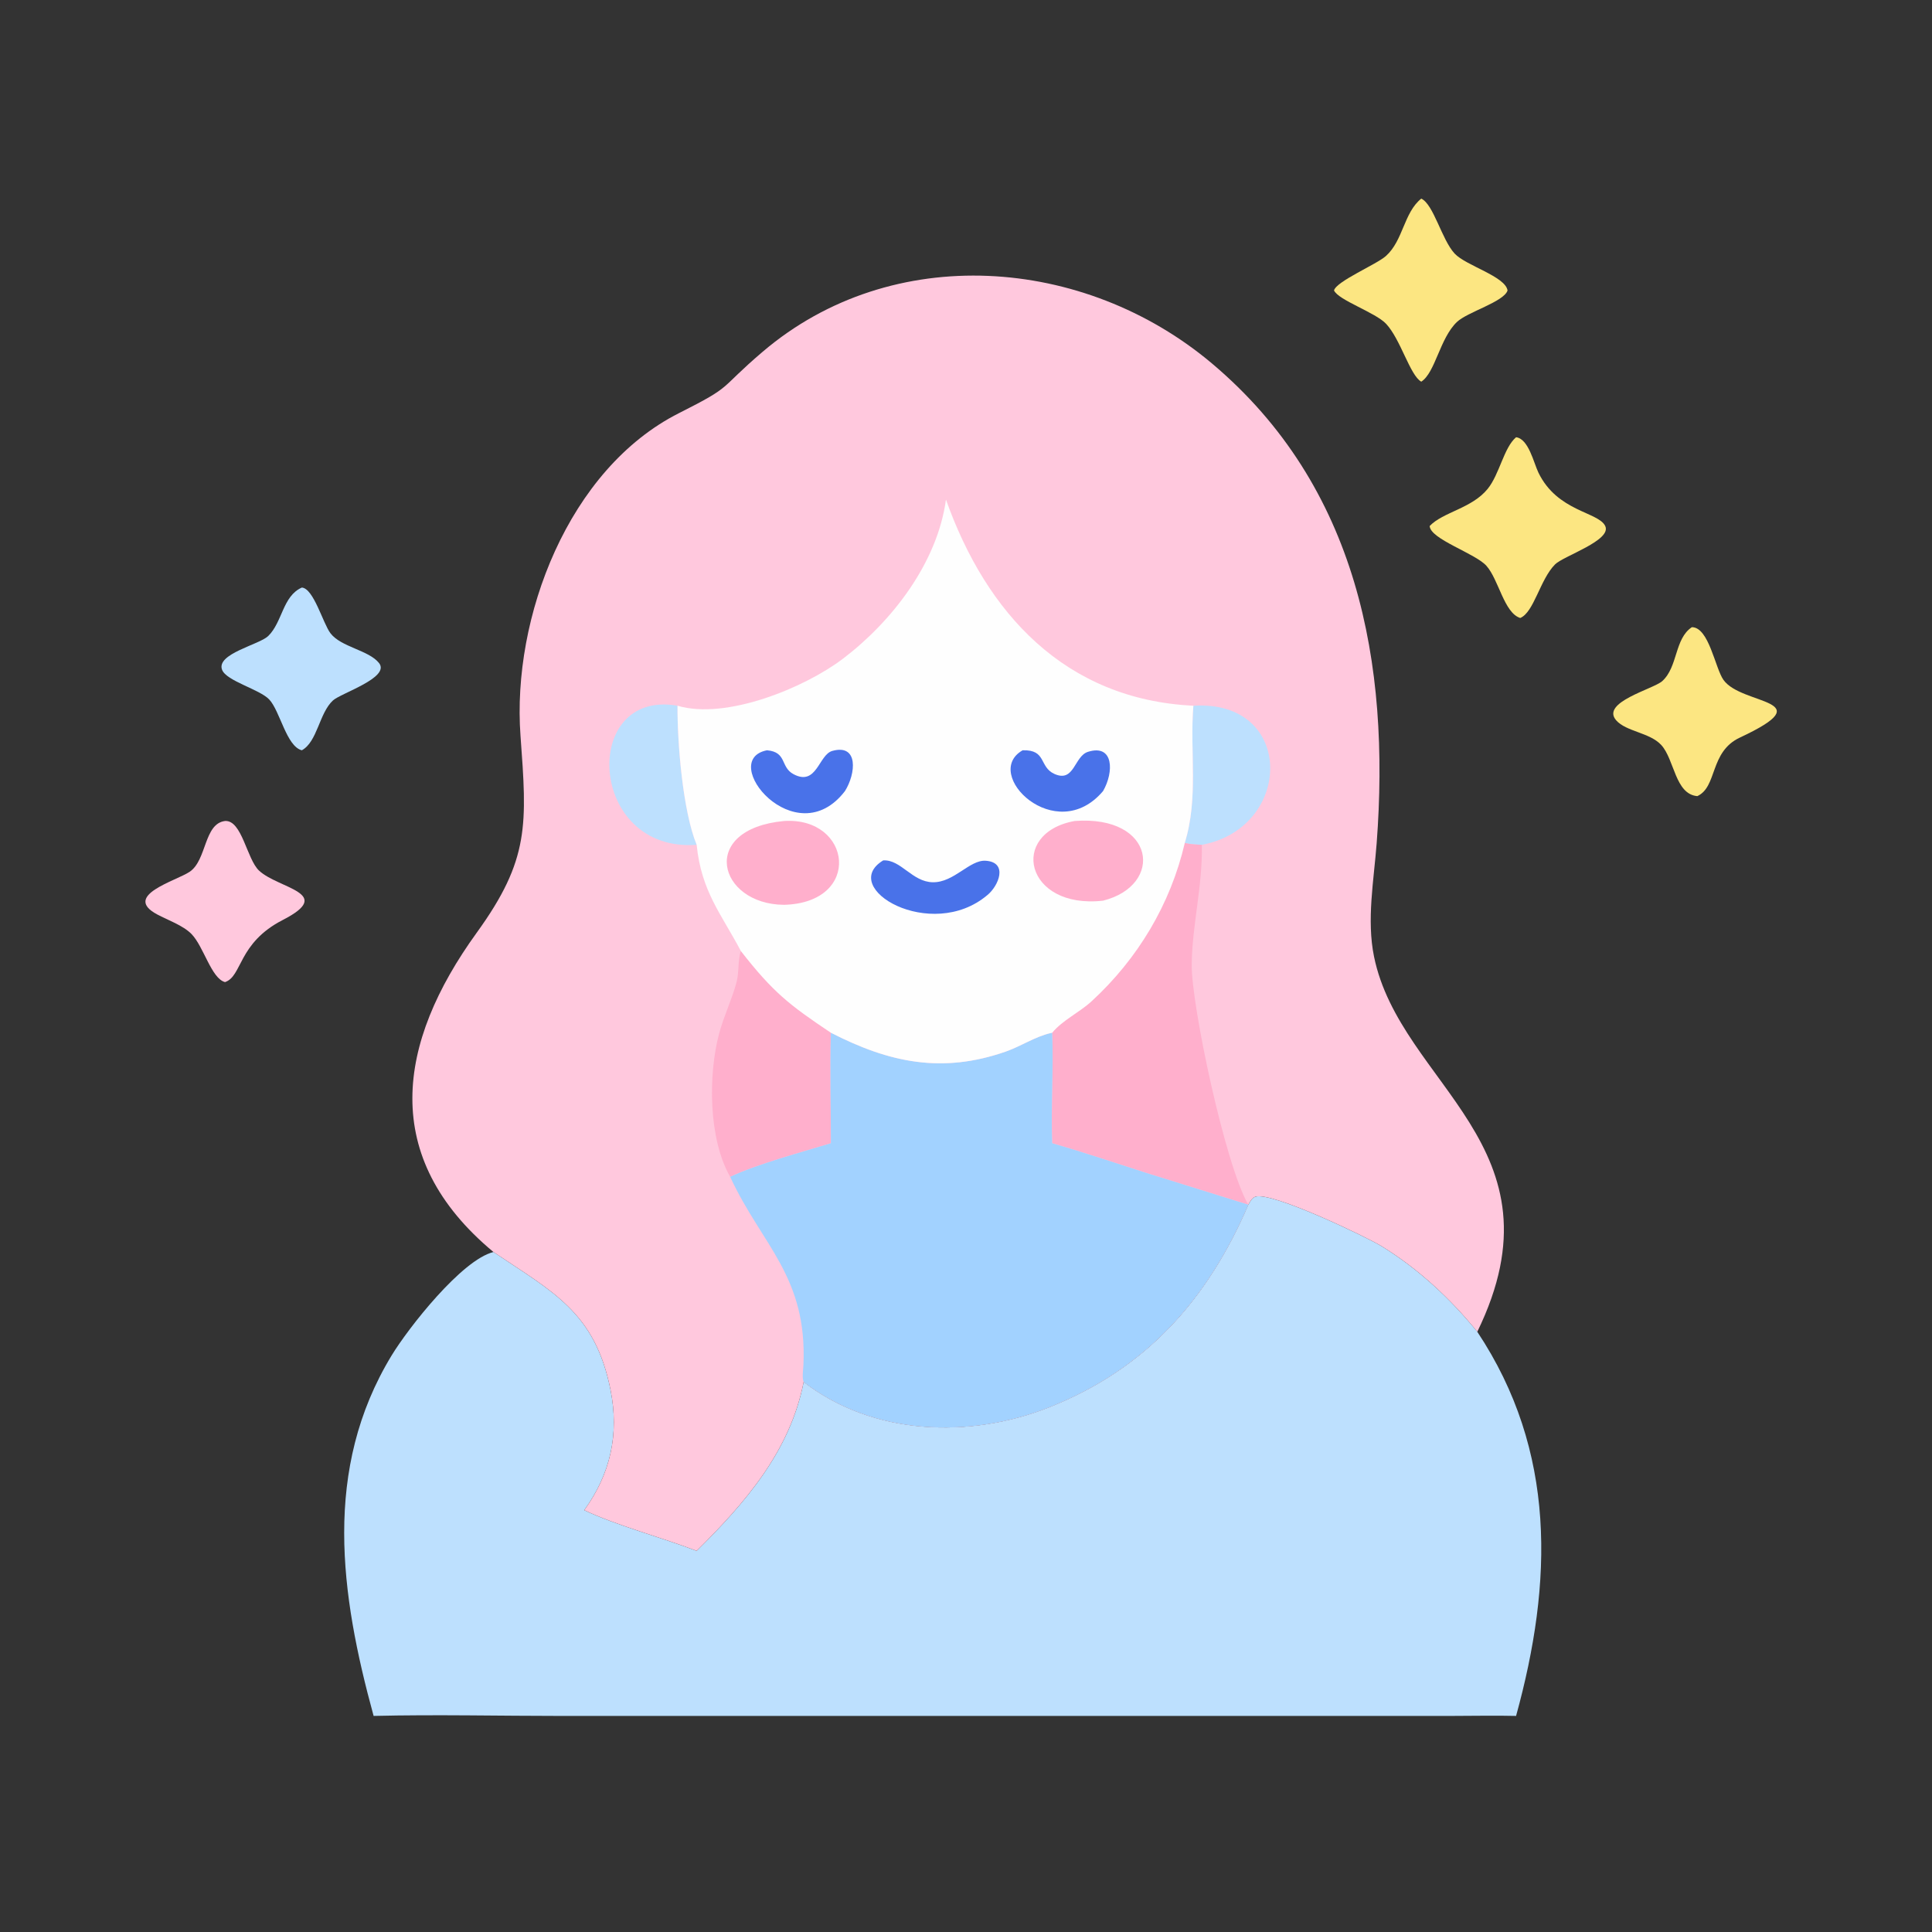 <?xml version="1.0" encoding="utf-8" ?>
<svg xmlns="http://www.w3.org/2000/svg" xmlns:xlink="http://www.w3.org/1999/xlink" width="1024" height="1024">
	<rect width="100%" height="100%" fill="#333333" stroke="none"/>
	<path fill="#BDE0FE" transform="scale(2 2)" d="M79.993 155.707C83.132 155.947 85.593 165.21 87.573 167.815C90.374 171.502 97.717 172.283 100.443 175.708C103.512 179.563 90.346 183.689 88.238 185.626C84.568 189 84.137 196.558 79.993 198.833C75.918 197.811 74.231 188.467 71.365 185.388C68.836 182.67 59.969 180.488 58.849 177.489C57.261 173.239 68.722 170.85 71.073 168.559C74.871 164.859 74.887 157.967 79.993 155.707Z"/>
	<path fill="#FFC8DD" transform="scale(2 2)" d="M59.636 217.57C64.128 217.288 65.399 227.674 68.65 230.721C73.776 235.526 88.908 236.633 74.945 243.801C63.005 249.93 64.254 258.714 59.636 260.266C56.018 259.335 53.998 250.866 50.759 247.535C48.541 245.254 44.472 243.836 41.654 242.331C32.281 237.326 46.706 233.442 50.276 231.023C54.845 227.927 54.008 218.279 59.636 217.57Z"/>
	<path fill="#FCE682" transform="scale(2 2)" d="M448.362 166.21C452.886 166.221 454.514 177.018 456.726 180.165C461.538 187.008 483.229 185.106 461.096 195.461C452.991 199.253 455.194 208.507 449.807 210.983C443.896 210.477 443.771 201.281 440.256 197.441C437.22 194.125 430.932 193.892 428.306 190.893C424.12 186.112 438.177 182.604 440.498 180.515C444.709 176.727 443.72 169.285 448.362 166.21Z"/>
	<path fill="#FCE682" transform="scale(2 2)" d="M376.65 52.635C379.936 54.159 382.043 63.45 385.484 67.188C388.429 70.388 398.981 73.245 399.515 76.989C398.5 80.017 388.916 82.656 386.105 85.324C381.558 89.639 380.369 98.777 376.65 101.145C373.687 99.524 371.184 89.929 367.333 85.817C364.498 82.789 354.668 79.553 353.528 76.959C354.197 74.504 364.787 70.093 367.302 67.829C371.883 63.707 372.012 56.358 376.65 52.635Z"/>
	<path fill="#FCE682" transform="scale(2 2)" d="M401.776 115.876C405.087 116.276 406.448 122.667 407.697 125.248C412.712 135.611 423.552 135.629 425.389 139.372C427.269 143.202 414.328 147.325 412.1 149.574C408.091 153.622 406.542 162.227 402.884 163.771C398.596 162.445 397.178 153.579 393.908 149.937C390.922 146.613 379.033 142.893 378.879 139.394C382.474 135.654 390.072 134.739 394.272 129.526C397.417 125.622 398.532 118.617 401.776 115.876Z"/>
	<path fill="#BDE0FE" transform="scale(2 2)" d="M330.808 319.255C331.289 318.473 331.775 317.426 332.691 317.134C337.072 315.734 362.301 327.894 366.172 330.278C375.804 336.209 384.389 344.146 391.496 352.934C412.523 384.573 411.541 419.318 401.776 454.736C396.196 454.6 390.593 454.733 385.009 454.734L149.249 454.743C132.527 454.743 115.723 454.342 99.012 454.736C90.172 422.482 85.469 389.373 103.775 359.225C108.219 351.907 122.387 333.846 130.776 331.799C146.532 342.404 157.689 347.751 161.791 368.311C164.139 380.079 161.783 390.601 154.827 400.21C163.254 404.227 175.428 407.457 184.623 411C197.503 398.239 209.395 384.557 212.98 366.22C231.395 380.454 256.966 381.314 278.066 372.924C303.812 362.686 320.026 344.367 330.808 319.255Z"/>
	<path fill="#FFC8DD" transform="scale(2 2)" d="M130.776 331.799C100.549 306.667 105.171 276.433 126.342 247.169C140.393 227.746 139.662 218.471 137.936 194.955C135.639 163.645 150.621 124.265 179.956 109.476C194.729 102.028 190.017 103.528 202.108 93.224C236.466 63.942 287.379 67.856 321.157 96.299C359.899 128.922 368.431 175.93 364.832 223.451C364.088 233.286 362.131 243.756 364.133 253.52C371.108 287.539 415.495 303.712 391.496 352.934C384.389 344.146 375.804 336.209 366.172 330.278C362.301 327.894 337.072 315.734 332.691 317.134C331.775 317.426 331.289 318.473 330.808 319.255C320.026 344.367 303.812 362.686 278.066 372.924C256.966 381.314 231.395 380.454 212.98 366.22C209.395 384.557 197.503 398.239 184.623 411C175.428 407.457 163.254 404.227 154.827 400.21C161.783 390.601 164.139 380.079 161.791 368.311C157.689 347.751 146.532 342.404 130.776 331.799Z"/>
	<path fill="#BDE0FE" transform="scale(2 2)" d="M184.623 223.888C155.707 226.014 153.75 182.495 179.551 187.026C179.488 196.809 180.934 214.914 184.623 223.888Z"/>
	<path fill="#BDE0FE" transform="scale(2 2)" d="M316.258 187.026C343.206 185.339 342.842 219.335 318.511 223.888C316.959 223.822 315.488 223.74 313.965 223.412C317.7 211.376 315.258 199.215 316.258 187.026Z"/>
	<path fill="#FFAFCC" transform="scale(2 2)" d="M193.508 311.872C187.731 301.835 187.657 284.856 190.573 273.905C191.798 269.302 193.937 264.97 195.171 260.377C195.899 257.669 195.495 254.573 196.319 252C204.888 262.97 209.142 266.285 220.195 273.678C219.905 283.414 220.201 293.223 220.195 302.969C212.459 305.323 200.533 308.54 193.508 311.872Z"/>
	<path fill="#FFAFCC" transform="scale(2 2)" d="M313.965 223.412C315.488 223.74 316.959 223.822 318.511 223.888C318.684 235.157 315.943 244.932 315.816 255.596C315.69 266.25 324.681 308.715 330.808 319.255L303.928 310.878C295.575 308.212 287.269 305.385 278.839 302.969C278.479 293.227 279.23 283.418 278.839 273.678C281.594 270.337 286.038 268.314 289.263 265.351C301.505 254.106 310.19 239.631 313.965 223.412Z"/>
	<path fill="#A2D2FF" transform="scale(2 2)" d="M278.839 273.678C279.23 283.418 278.479 293.227 278.839 302.969C287.269 305.385 295.575 308.212 303.928 310.878L330.808 319.255L330.808 319.255C320.026 344.367 303.812 362.686 278.066 372.924C256.966 381.314 231.395 380.454 212.98 366.22C212.509 365.166 212.857 362.983 212.911 361.817C213.996 338.335 201.907 329.956 193.63 312.143L193.508 311.872C200.533 308.54 212.459 305.323 220.195 302.969C220.201 293.223 219.905 283.414 220.195 273.678C235.7 281.648 249.722 284.57 266.579 278.661C270.59 277.255 274.323 274.71 278.46 273.762L278.839 273.678Z"/>
	<path fill="#FEFEFE" transform="scale(2 2)" d="M250.689 132.394C261.375 162.513 282.263 185.376 316.258 187.026C315.258 199.215 317.7 211.376 313.965 223.412C310.19 239.631 301.505 254.106 289.263 265.351C286.038 268.314 281.594 270.337 278.839 273.678L278.46 273.762C274.323 274.71 270.59 277.255 266.579 278.661C249.722 284.57 235.7 281.648 220.195 273.678C209.142 266.285 204.888 262.97 196.319 252C191.121 242.149 185.861 236.241 184.623 223.888C180.934 214.914 179.488 196.809 179.551 187.026C192.442 190.861 213.308 182.244 223.441 174.528C236.537 164.557 248.431 149.041 250.689 132.394Z"/>
	<path fill="#4972E9" transform="scale(2 2)" d="M271.007 198.833C277.418 198.635 275.299 203.232 279.432 205.098C284.749 207.498 284.647 200.4 288.324 199.243C295.196 197.079 295.229 204.641 292.319 209.648C279.772 224.46 260.071 205.055 271.007 198.833Z"/>
	<path fill="#4972E9" transform="scale(2 2)" d="M203.259 198.833C208.613 199.294 206.746 203.272 210.281 205.161C216.465 208.465 216.951 200.004 220.567 199.001C227.583 197.053 226.825 205.037 223.921 209.648C210.832 226.706 190.059 201.401 203.259 198.833Z"/>
	<path fill="#4972E9" transform="scale(2 2)" d="M234.065 228.011C238.735 227.741 241.716 233.711 247.194 233.808C252.844 233.908 256.953 227.811 261.233 228.107C267.224 228.521 264.666 234.778 261.645 237.22C246.732 249.805 221.995 235.307 234.065 228.011Z"/>
	<path fill="#FFAFCC" transform="scale(2 2)" d="M284.797 217.57C306.304 215.962 308.512 234.626 292.319 238.687C271.633 241.024 267.217 220.768 284.797 217.57Z"/>
	<path fill="#FFAFCC" transform="scale(2 2)" d="M207.797 217.57C225.758 216.456 228.62 239.215 207.797 239.786C190.29 239.679 184.958 219.748 207.797 217.57Z"/>
</svg>
